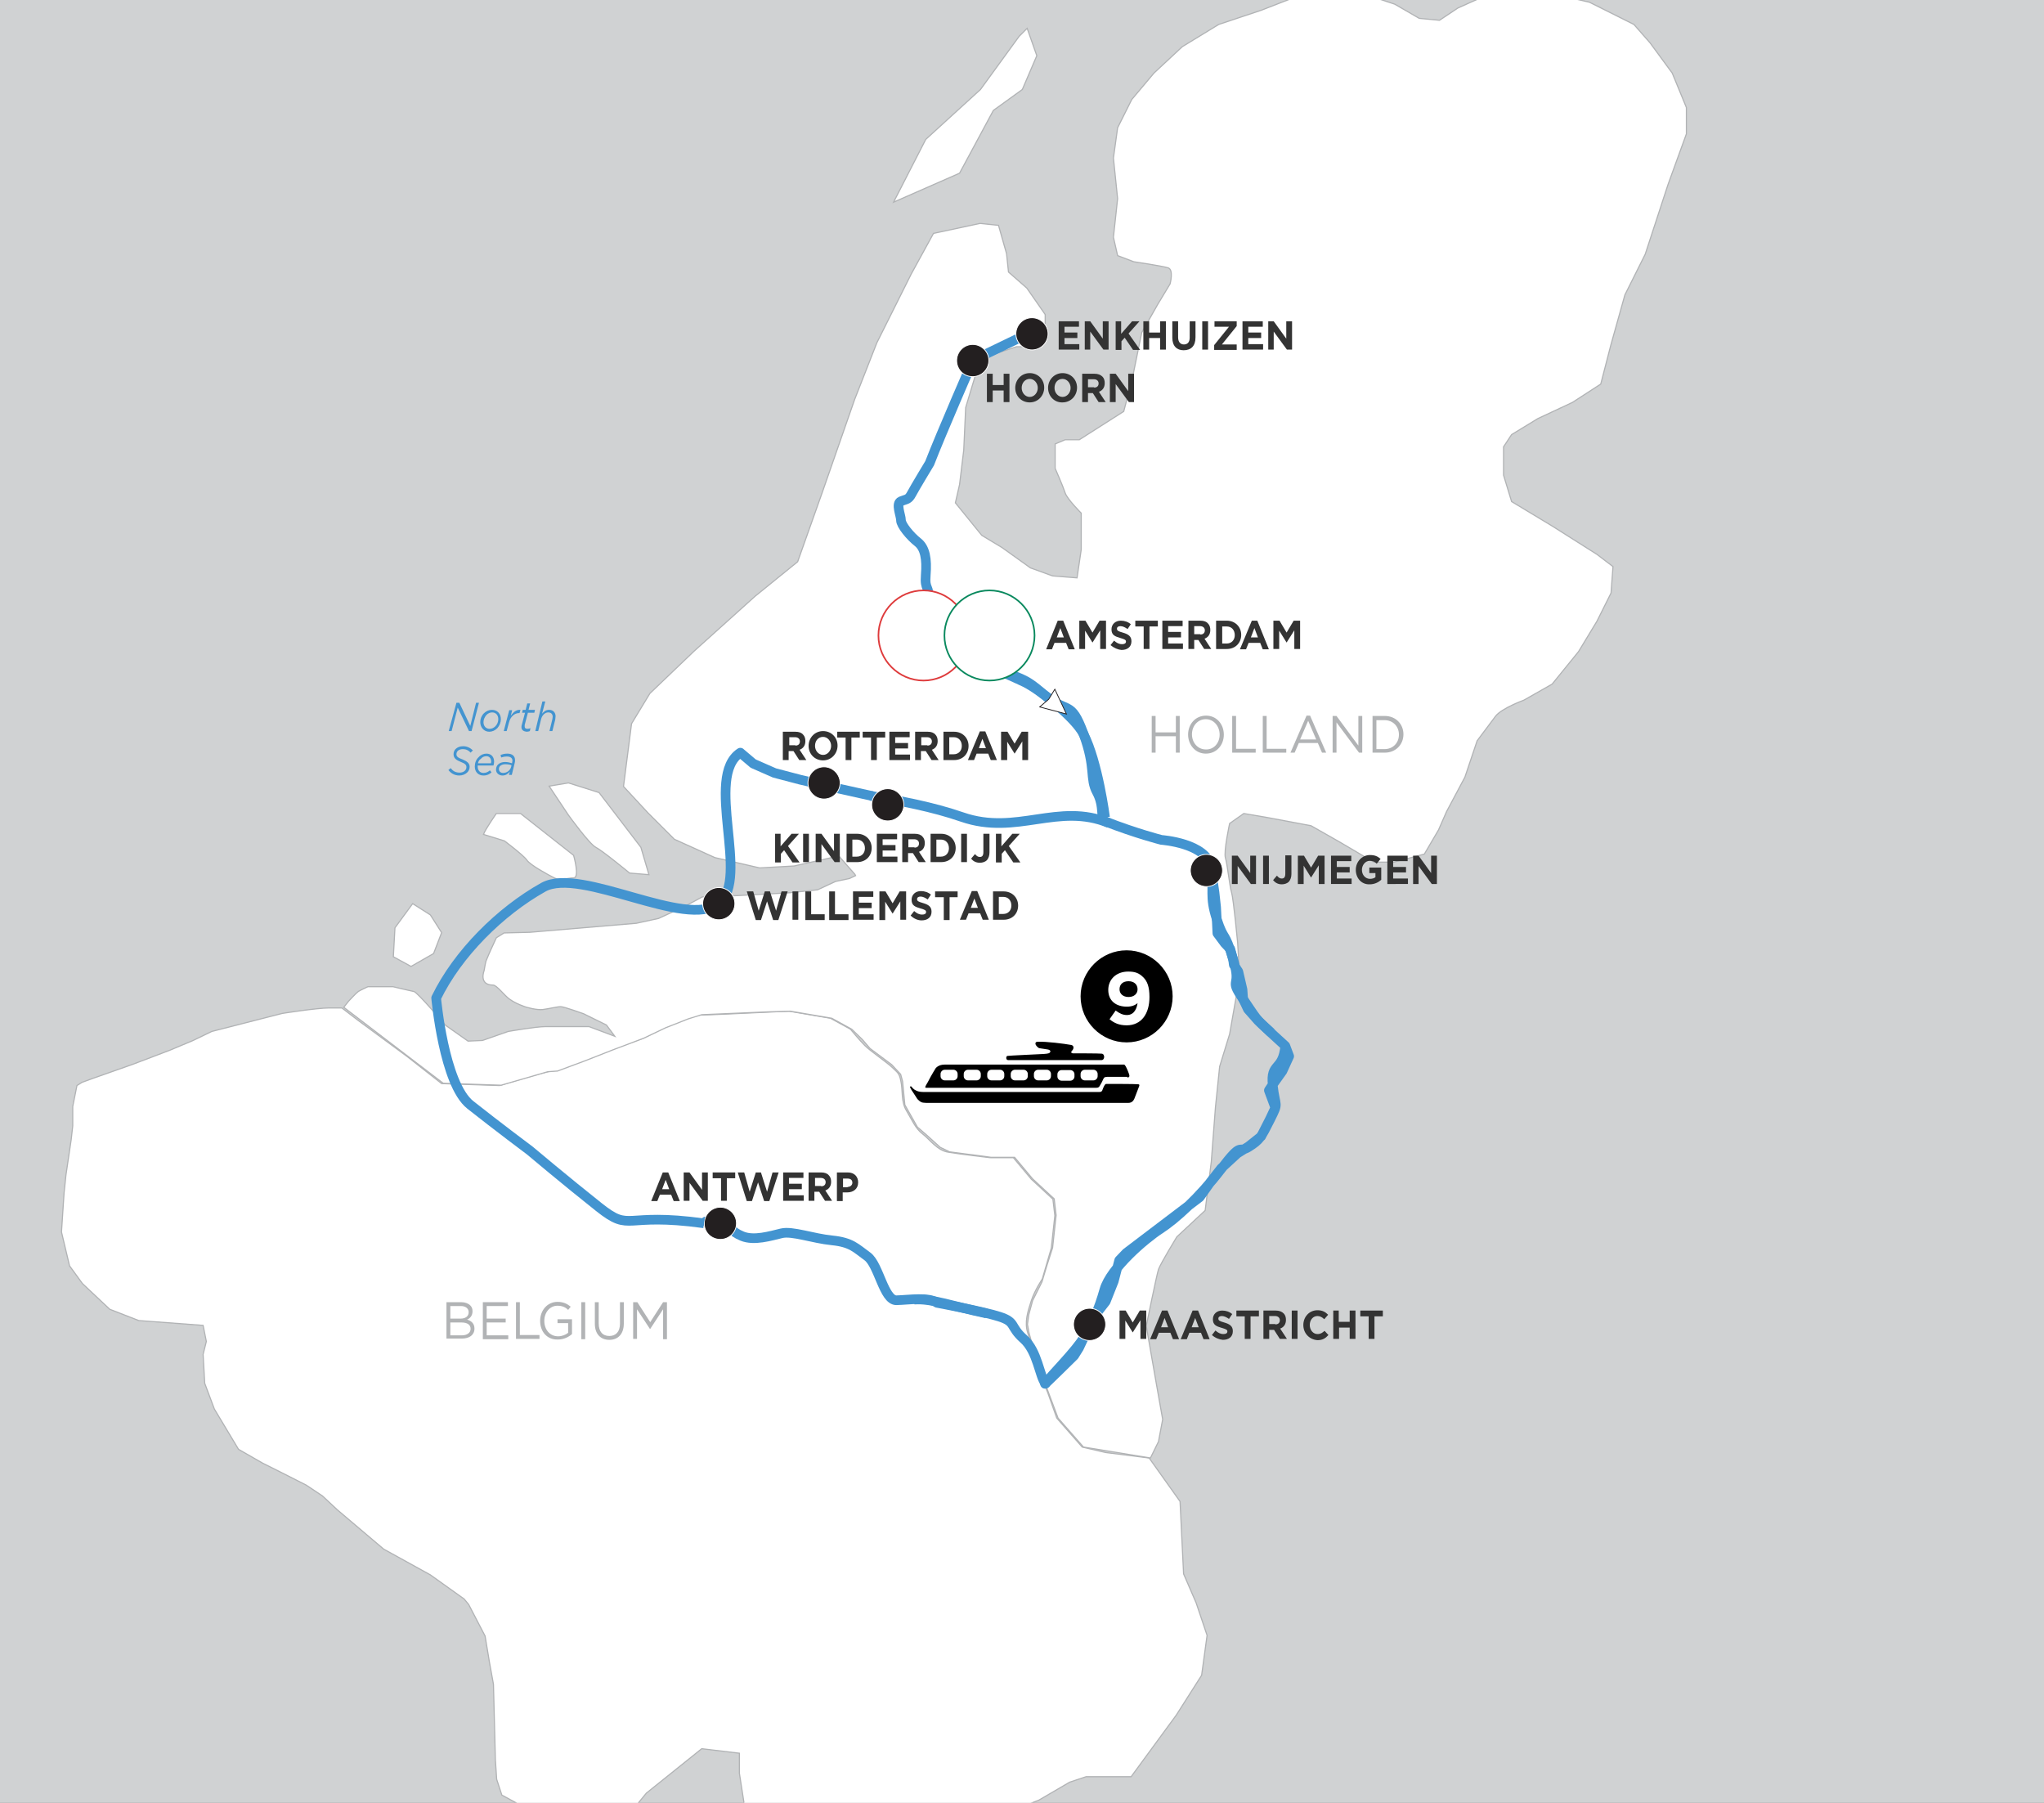 <?xml version="1.0" encoding="utf-8"?>
<!-- Generator: Adobe Illustrator 27.7.0, SVG Export Plug-In . SVG Version: 6.00 Build 0)  -->
<svg version="1.1" id="Layer_1" xmlns="http://www.w3.org/2000/svg" xmlns:xlink="http://www.w3.org/1999/xlink" x="0px" y="0px"
	 viewBox="0 0 635 560" style="enable-background:new 0 0 635 560;" xml:space="preserve">
<rect x="0" y="0" width="635" height="560" fill="#808080" stroke="none"/>
<style type="text/css">
	.st0{clip-path:url(#SVGID_00000181786907235565676560000002163941568415081385_);}
	.st1{clip-path:url(#SVGID_00000026874617878516194040000016908910026977966983_);}
	.st2{fill:#D0D2D3;}
	.st3{clip-path:url(#SVGID_00000181786907235565676560000002163941568415081385_);fill:#FFFFFF;stroke:#B1B3B5;stroke-width:0.35;}
	
		.st4{clip-path:url(#SVGID_00000181786907235565676560000002163941568415081385_);fill:none;stroke:#4394D0;stroke-width:3;stroke-miterlimit:10;}
	.st5{fill:#333333;}
	.st6{fill:#4394D0;}
	.st7{fill:#B1B3B5;}
	.st8{fill:none;stroke:#4394D0;stroke-width:3;stroke-linecap:round;stroke-linejoin:round;stroke-miterlimit:10;}
	.st9{fill:#FFFFFF;}
	.st10{stroke:#000000;stroke-width:0.6;}
	.st11{clip-path:url(#SVGID_00000181786907235565676560000002163941568415081385_);fill:#231F20;stroke:#FFFFFF;stroke-width:0.25;}
	
		.st12{clip-path:url(#SVGID_00000181786907235565676560000002163941568415081385_);fill:none;stroke:#4394D0;stroke-width:3;stroke-linejoin:round;stroke-miterlimit:10;}
	.st13{fill:#FFFFFF;stroke:#DE3B3C;stroke-width:0.5;stroke-miterlimit:10;}
	.st14{clip-path:url(#SVGID_00000181786907235565676560000002163941568415081385_);fill:#FFFFFF;stroke:#231F20;stroke-width:0.25;}
	.st15{fill:#FFFFFF;stroke:#0A895E;stroke-width:0.5;stroke-miterlimit:10;}
</style>
<g>
	<defs>
		<rect id="SVGID_1_" x="-2.1" y="-2" width="637.1" height="562"/>
	</defs>
	<clipPath id="SVGID_00000038388035958137065620000013787078830807603085_">
		<use xlink:href="#SVGID_1_"  style="overflow:visible;"/>
	</clipPath>
	<g style="clip-path:url(#SVGID_00000038388035958137065620000013787078830807603085_);">
		<g>
			<g>
				<defs>
					<rect id="SVGID_00000147933805022494017800000006592226297713613726_" x="-2.1" y="-3.7" width="639.2" height="565.2"/>
				</defs>
				<clipPath id="SVGID_00000008827491599463452640000013590042725537334413_">
					<use xlink:href="#SVGID_00000147933805022494017800000006592226297713613726_"  style="overflow:visible;"/>
				</clipPath>
				<g style="clip-path:url(#SVGID_00000008827491599463452640000013590042725537334413_);">
					<g>
						<g>
							<rect x="-2.1" y="-2" class="st2" width="641.3" height="564.6"/>
						</g>
					</g>
				</g>
			</g>
		</g>
	</g>
	
		<path id="Belgium_1_" style="clip-path:url(#SVGID_00000038388035958137065620000013787078830807603085_);fill:#FFFFFF;stroke:#B1B3B5;stroke-width:0.35;" d="
		M65.8,320.4l21.9-5.6c0,0,10.7-1.7,14.6-1.7c3.9,0,3.9,0,3.9,0l5.1,3.9l15.2,11.2l10.7,8.4l18,0.6c0,0,14.6-4.5,16.3-4.5
		c1.7,0,15.2-5.6,15.2-5.6l12.9-4.5l9-4.5c0,0,6.7-2.8,9-2.8c2.2,0,14.6-0.6,14.6-0.6l12.9-0.6l12.9,2.2l6.2,3.4
		c0,0,2.8,3.4,4.5,5.1c1.7,1.7,6.7,5.1,8.4,6.7c1.7,1.7,2.3,1.7,2.8,4.5c0.6,2.8,0,6.2,1.7,9c1.7,2.8,2.8,5.6,5.1,7.3
		c2.2,1.7,4.5,5.1,7.9,5.6c3.4,0.6,12.9,1.7,12.9,1.7h7.3l5.6,6.7l6.7,6.2l0.6,5.1l-1.1,10.1l-2.8,9.6c0,0-2.3,3.4-3.4,6.7
		c-1.1,3.4-2.2,6.7-1.1,10.1c1.1,3.4,2.2,8.4,2.8,10.1c0.6,1.7,3.4,8.4,3.4,8.4l2.8,7.9l7.9,9l7.3,1.7l13.5,1.7l9.6,13.5l1.1,22.5
		l3.9,9l3.4,10.1l-1.7,12.4l-7.9,12.4l-14,19.1h-14l-5.1,1.7l-9.6,5.6l-10.1,3.9l-4.5,9l-10.1,16.9l1.1,8.4l2.3,13.5l1.1,5.6
		l-2.5,30.8l-17.9,1.4l-19.3-6.2l-6.2-8.3l-11.7-12.4l-17.9-13.1l4.1-10.3l-6.2-6.9l1.4-17.2l4.8-14.5l-1.4-9v-6.2l-11.7-1.4
		l-17.2,13.8l-9,11l-19.3-1.4l-16.6-9l-1.6-4.9l-0.4-6l-0.6-23.5l-1.2-6.6l-1.4-8.4l-5.1-9.8l-1.4-1.7l-10.5-7.5l-14.5-8l-14.4-12.2
		l-4.6-4.3l-5.1-3.4l-7.9-4l-5.6-2.8l-7.5-4.3l-7.5-12.5l-3-8l-0.5-9l1-4l-1-5l-20-1.5l-9-3.5l-8.5-8l-4-5.5l-2.5-10.5l0.8-12.1
		l0.6-5.7l1.6-10.8l0.5-4.4v-6l0.7-3.5l0.6-3l1.6-1l3-1.1l12.5-4.4l11.6-4.4l7.4-3.1L65.8,320.4z"/>
	
		<path id="Netherlands_1_" style="clip-path:url(#SVGID_00000038388035958137065620000013787078830807603085_);fill:#FFFFFF;stroke:#B1B3B5;stroke-width:0.35;" d="
		M265.6,271.6l-5-5.7l-13.9,3.1l-10.7,0.6l-13.9-3.2l-12.6-5.7l-8.2-8.2l-7.6-8.2l2.5-19.5l5.7-9.4l13.8-13.2l18.9-17l13.2-10.7
		l7.6-21.4l10.1-29l6.9-17.6l10.7-21.4l6.9-12.6l14.5-3.1l5.7,0.6l2.5,8.8l0.6,5.7l5.7,5l5.7,8.2v5l-1.3,5h-7.6l-7.6,2.5l-4.4,3.8
		l-3.8,12.6l-0.6,13.2l-1.3,10.7l-1.3,5.7l8.2,10.1l6.3,3.8l8.8,6.3l6.9,2.5l7.6,0.6l1.3-8.8v-11.3c0,0-4.4-4.4-5-6.3
		c-0.6-1.9-3.1-7.6-3.1-7.6v-7.6l3.1-1.3h4.4l13.8-8.8l2.5-9.4l3.1-15.1l5-8.8l3.8-6.3c0,0,1.2-4.4-0.6-5
		c-1.9-0.6-10.7-1.9-10.7-1.9l-5-1.9l-1.3-5.7l1.3-12l-1.3-12.6l1.3-9.4l4.4-8.8l6.9-8.2l8.8-8.2l11.3-6.9l13.2-4.4l11.3-4.4h12
		l8.8-0.6l9.4,3.1l7.6,4.4l6.3,0.6l5.7-3.8l6.9-3.1l9.4-0.6h16.4l8.2,1.9l8.8,4.4l5,2.5l5,5.7l6.9,9.4l4.4,10.7v8.2l-5.7,15.7
		L511.1,79l-6.3,12.6l-4.4,15.7l-3.1,12l-8.8,5.7l-10.7,5l-8.2,5l-2.5,3.8v8.8l2.5,8.2l12.6,7.6l13.9,8.8l5,3.8l-0.6,8.2l-4.4,8.8
		l-5.7,9.4l-8.2,10.1l-8.8,5c0,0-6.9,2.5-8.8,5c-1.9,2.5-5.7,7.6-5.7,7.6l-3.8,11.3l-5.7,10.7l-2.5,5.7l-4.4,7.5l-9.4,2.5h-6.3
		l-10.7-6.3l-8.8-5L394,254l-7.6-1.3l-4.4,3.1c0,0-1.9,8.8-1.3,10.7c0.6,1.9,1.3,8.8,1.9,10.7c0.6,1.9,1.9,15.7,1.9,15.7l0.6,10.7
		l-3.1,17.6l-3.1,10.1l-1.3,12.6l-1.3,17l-1.9,15.1l-8.8,8.2c0,0-5,8.2-5.7,10.1c-0.6,1.9-3.8,17.6-3.8,17.6l3.2,18.3l1.9,10.7
		l-1.3,6.9l-2.5,5.1l-20.8-3.4l-7.9-9l-3.3-8.8l-2.9-7.5l-2.8-10.1l-0.5-2.7l0.4-3l1.2-4.4l2.9-5.8l1.5-5l1.8-5.6l1.1-10.1l-0.6-5.1
		l-6.7-6.2l-5.6-6.7h-7.3l-12.9-1.7l-2.9-1.4l-4.1-3.7l-3-2.6l-3.9-6.9l-0.7-7.3l-0.6-2.2l-2.8-3l-6.7-5l-2.4-2.8l-3.3-3.2l-6.2-3.4
		l-12.9-2.2l-6.6,0.2l-20.9,0.9l-4.2,1.3l-7.1,2.8l-6.7,3.2l-9.8,3.7l-8.4,3.3l-8.6,3.2l-3,0.2l-14.5,4.2l-18-0.6l-30.9-23.6
		l1.5-1.9c0,0,2.4-2.6,3-3c0.6-0.4,3-1.5,3-1.5h7.8c0,0,5.4,1.3,6.5,1.5c1.1,0.2,9.7,10.4,9.7,10.4l7.1,5l4.5-0.2l8-2.8
		c0,0,8.6-1.5,11.5-1.5c2.8,0,13.6,0,13.6,0l8,3l-2.6-3.5l-7.1-3.5c0,0-6.1-2.2-7.1-2.2c-1.1,0-3.9,0.7-5.6,0.9
		c-1.7,0.2-5-0.6-6.1-1.1c-1.1-0.4-2.8-1.1-4.3-2.2c-1.5-1.1-3.9-4.3-5-4.3c-4.6,0-2.8-4.5-2.8-4.5s0.4-2.4,0.6-3
		c0.2-0.6,1.5-3.5,1.5-3.5l1.7-3.7l2.4-1.5l8-0.2l33.1-2.8l6.9-1.5l8.4-3.9l5.2-2.8l11-0.4l16.4-0.9l8.4-0.9l5.6-2.6l4.3-0.9
		l1.9-0.9L265.6,271.6z"/>
	
		<polygon id="Netherlands_Island_1_1_" style="clip-path:url(#SVGID_00000038388035958137065620000013787078830807603085_);fill:#FFFFFF;stroke:#B1B3B5;stroke-width:0.35;" points="
		316.6,11.3 304.6,27.8 287.6,43.3 277.6,62.8 298.1,53.8 308.6,34.3 317.6,27.8 322.1,17.3 319.1,8.8 	"/>
	
		<polygon id="Netherlands_Island_2_1_" style="clip-path:url(#SVGID_00000038388035958137065620000013787078830807603085_);fill:#FFFFFF;stroke:#B1B3B5;stroke-width:0.35;" points="
		128.2,280.7 122.7,288.2 122.2,297.2 127.7,300.2 134.7,296.2 137.2,289.7 133.7,284.2 	"/>
	
		<path id="Netherlands_Island_3_1_" style="clip-path:url(#SVGID_00000038388035958137065620000013787078830807603085_);fill:#FFFFFF;stroke:#B1B3B5;stroke-width:0.35;" d="
		M150.2,259.2c0.5-1.5,4-6.5,4-6.5h7.5l16.5,13c0,0,2,7,0,7c-2,0-4,1-6,0c-2-1-7.5-4-8.5-5.5c-1-1.5-7-6-7-6L150.2,259.2z"/>
	
		<path id="Netherlands_Island_4_1_" style="clip-path:url(#SVGID_00000038388035958137065620000013787078830807603085_);fill:#FFFFFF;stroke:#B1B3B5;stroke-width:0.35;" d="
		M170.6,244.2l6,9c0,0,6.5,9,8.5,10c2,1,10.5,8,10.5,8l6,0.5l-2.5-8.5l-6.5-8.5l-6.5-8.5l-9.5-3L170.6,244.2z"/>
	
		<path style="clip-path:url(#SVGID_00000038388035958137065620000013787078830807603085_);fill:none;stroke:#4394D0;stroke-width:3;stroke-miterlimit:10;" d="
		M270.4,247.2c9.5,1.6,19.2,3.4,28.5,6.6c17,5.9,29.8-4.7,45.7,1.9"/>
	
		<path style="clip-path:url(#SVGID_00000038388035958137065620000013787078830807603085_);fill:none;stroke:#4394D0;stroke-width:3;stroke-miterlimit:10;" d="
		M343.3,253.9c0,0-2.2-17.1-6.7-25.9c-2.6-5.1-13.5-13.7-18.1-16c-2.2-1.1-9.3-4.1-16.3-7.6"/>
	
		<path style="clip-path:url(#SVGID_00000038388035958137065620000013787078830807603085_);fill:none;stroke:#4394D0;stroke-width:3;stroke-miterlimit:10;" d="
		M292.6,192.4c-3.2-3-4.5-0.1-4.1-5.5c0.3-5.4-1.3-3.3-0.9-8.3s-0.2-8.4-2.5-10.2s-5.2-5.3-5.2-6.8s-1.7-5.2,0-5.9
		c1.7-0.7,2.3-0.4,3.3-2.3s5.6-9.5,5.6-9.5c3.4-8.8,13.5-32,13.5-32l17.2-8.3"/>
	<g style="clip-path:url(#SVGID_00000038388035958137065620000013787078830807603085_);">
		<g>
			<path class="st5" d="M328.6,192.8h1.7l3.6,8.9H332l-0.8-2h-3.6l-0.8,2H325L328.6,192.8z M330.5,198l-1.1-2.9l-1.1,2.9H330.5z"/>
			<path class="st5" d="M335.2,192.8h2l2.2,3.7l2.2-3.7h2v8.8h-1.8v-5.8l-2.4,3.8h0l-2.3-3.7v5.7h-1.8V192.8z"/>
			<path class="st5" d="M345,200.4l1.1-1.4c0.8,0.7,1.5,1.1,2.5,1.1c0.8,0,1.2-0.3,1.2-0.8v0c0-0.5-0.3-0.7-1.7-1.1
				c-1.7-0.5-2.8-0.9-2.8-2.7v0c0-1.6,1.2-2.7,2.9-2.7c1.2,0,2.3,0.4,3.1,1.1l-1,1.5c-0.7-0.5-1.5-0.9-2.2-0.9
				c-0.7,0-1.1,0.3-1.1,0.8v0c0,0.6,0.4,0.8,1.8,1.2c1.7,0.5,2.7,1.1,2.7,2.7v0c0,1.8-1.3,2.7-3.1,2.7
				C347.3,201.8,346.1,201.3,345,200.4z"/>
			<path class="st5" d="M355.3,194.6h-2.6v-1.8h7v1.8h-2.6v7h-1.8V194.6z"/>
			<path class="st5" d="M361.1,192.8h6.3v1.7h-4.5v1.8h4v1.7h-4v1.9h4.6v1.7h-6.4V192.8z"/>
			<path class="st5" d="M369.1,192.8h3.8c1.1,0,1.9,0.3,2.4,0.9c0.5,0.5,0.7,1.2,0.7,2v0c0,1.4-0.7,2.3-1.8,2.7l2.1,3.2h-2.2
				l-1.8-2.8H371v2.8h-1.8V192.8z M372.9,197.1c0.9,0,1.4-0.5,1.4-1.3v0c0-0.8-0.6-1.3-1.5-1.3H371v2.5H372.9z"/>
			<path class="st5" d="M377.8,192.8h3.3c2.6,0,4.5,1.9,4.5,4.4v0c0,2.5-1.8,4.4-4.5,4.4h-3.3V192.8z M379.7,194.6v5.3h1.4
				c1.5,0,2.5-1.1,2.5-2.6v0c0-1.6-1-2.7-2.5-2.7H379.7z"/>
			<path class="st5" d="M388.9,192.8h1.7l3.6,8.9h-1.9l-0.8-2h-3.6l-0.8,2h-1.9L388.9,192.8z M390.8,198l-1.1-2.9l-1.1,2.9H390.8z"
				/>
			<path class="st5" d="M395.5,192.8h2l2.2,3.7l2.2-3.7h2v8.8h-1.8v-5.8l-2.4,3.8h0l-2.3-3.7v5.7h-1.8V192.8z"/>
		</g>
	</g>
	<g style="clip-path:url(#SVGID_00000038388035958137065620000013787078830807603085_);">
		<g>
			<path class="st6" d="M141.8,218.3h0.9l3.4,7.2l1.8-7.2h0.9l-2.3,8.8h-0.8l-3.5-7.3l-1.9,7.3h-0.9L141.8,218.3z"/>
			<path class="st6" d="M149.2,224.3c0-1,0.4-2,1.1-2.7c0.7-0.7,1.6-1.1,2.5-1.1c1.7,0,2.8,1.2,2.8,2.9c0,1-0.4,2-1.1,2.8
				c-0.7,0.7-1.6,1.1-2.5,1.1C150.4,227.3,149.2,226,149.2,224.3z M153.9,225.6c0.6-0.6,0.9-1.4,0.9-2.2c0-1.3-0.8-2.1-1.9-2.1
				c-0.7,0-1.3,0.3-1.8,0.8c-0.5,0.6-0.9,1.4-0.9,2.2c0,1.3,0.8,2.1,1.9,2.1C152.8,226.4,153.4,226.1,153.9,225.6z"/>
			<path class="st6" d="M158.2,220.6h0.9l-0.4,1.7c0.8-1.1,1.7-1.9,3-1.8l-0.3,1h-0.1c-1.4,0-2.7,1-3.2,3l-0.7,2.6h-0.9L158.2,220.6
				z"/>
			<path class="st6" d="M162,225.9c0-0.2,0-0.5,0.1-0.7l1-3.8h-0.9l0.2-0.9h0.9l0.5-2h0.9l-0.5,2h2l-0.2,0.9h-2l-1,3.8
				c0,0.2,0,0.3,0,0.5c0,0.5,0.3,0.7,0.9,0.7c0.3,0,0.6-0.1,0.9-0.2l-0.2,0.9c-0.3,0.1-0.6,0.2-1,0.2
				C162.7,227.2,162,226.8,162,225.9z"/>
			<path class="st6" d="M168.5,217.9h0.9l-1,3.8c0.6-0.7,1.2-1.2,2.2-1.2c1.2,0,2,0.8,2,2c0,0.3-0.1,0.7-0.1,1l-0.9,3.6h-0.9
				l0.9-3.7c0-0.2,0.1-0.5,0.1-0.7c0-0.9-0.5-1.4-1.4-1.4c-1,0-1.9,0.9-2.2,2.1l-0.9,3.7h-0.9L168.5,217.9z"/>
			<path class="st6" d="M139.3,239.2l0.7-0.6c0.7,0.9,1.5,1.4,2.8,1.4c1.2,0,2.1-0.7,2.1-1.7c0-0.7-0.4-1.1-1.7-1.6
				c-1.5-0.6-2.3-1.2-2.3-2.4c0-0.6,0.2-1.2,0.6-1.6c0.6-0.6,1.4-0.9,2.4-0.9c1.3,0,2.3,0.6,3,1.3l-0.7,0.7
				c-0.6-0.7-1.4-1.1-2.4-1.1c-1.3,0-2,0.7-2,1.6c0,0.7,0.5,1.1,1.9,1.6c1.4,0.6,2.2,1.2,2.2,2.3c0,0.7-0.3,1.3-0.7,1.7
				c-0.6,0.6-1.5,1-2.5,1C141.2,240.9,140.1,240.2,139.3,239.2z"/>
			<path class="st6" d="M148.4,237.8c0,0.1,0,0.2,0,0.3c0,1.2,0.7,2,1.8,2c0.8,0,1.4-0.3,2-0.8l0.5,0.6c-0.6,0.6-1.4,1-2.5,1
				c-1.6,0-2.7-1.1-2.7-2.8c0-1.1,0.4-2.2,1.2-2.9c0.6-0.7,1.5-1.1,2.4-1.1c1.6,0,2.4,1.1,2.4,2.5c0,0.4-0.1,0.9-0.2,1.2H148.4z
				 M148.5,237.1h4c0-0.1,0.1-0.3,0.1-0.5c0-0.9-0.5-1.7-1.5-1.7c-0.7,0-1.3,0.3-1.7,0.8C148.9,236,148.6,236.5,148.5,237.1z"/>
			<path class="st6" d="M154.1,239.1c0-0.6,0.2-1.2,0.6-1.6c0.5-0.5,1.3-0.8,2.2-0.8c0.8,0,1.6,0.2,2.2,0.4l0-0.2
				c0-0.2,0.1-0.4,0.1-0.6c0-0.8-0.6-1.3-1.7-1.3c-0.7,0-1.2,0.1-1.8,0.3l-0.2-0.8c0.6-0.2,1.2-0.4,2.1-0.4c1.6,0,2.4,0.8,2.4,2
				c0,0.3,0,0.6-0.1,0.9l-0.9,3.7h-0.9l0.3-1c-0.6,0.7-1.3,1.2-2.3,1.2C155.1,240.9,154.1,240.2,154.1,239.1z M158.8,238.2l0.1-0.5
				c-0.5-0.2-1.2-0.3-2-0.3c-0.6,0-1.1,0.2-1.5,0.5c-0.3,0.3-0.4,0.6-0.4,1c0,0.7,0.5,1.2,1.3,1.2
				C157.5,240.1,158.5,239.3,158.8,238.2z"/>
		</g>
	</g>
	<g style="clip-path:url(#SVGID_00000038388035958137065620000013787078830807603085_);">
		<g>
			<path class="st7" d="M357.8,222.4h1.2v5.1h6.3v-5.1h1.2v11.4h-1.2v-5.1H359v5.1h-1.2V222.4z"/>
			<path class="st7" d="M369.1,228.2L369.1,228.2c0-3.2,2.2-5.9,5.6-5.9c3.3,0,5.5,2.7,5.5,5.9v0c0,3.2-2.2,5.9-5.6,5.9
				C371.3,234.1,369.1,231.3,369.1,228.2z M378.9,228.2L378.9,228.2c0-2.6-1.8-4.8-4.3-4.8c-2.5,0-4.3,2.1-4.3,4.7v0
				c0,2.6,1.8,4.7,4.3,4.7C377.1,232.9,378.9,230.8,378.9,228.2z"/>
			<path class="st7" d="M382.8,222.4h1.2v10.2h6.1v1.2h-7.3V222.4z"/>
			<path class="st7" d="M392.3,222.4h1.2v10.2h6.1v1.2h-7.3V222.4z"/>
			<path class="st7" d="M405.9,222.3h1.1l5,11.5h-1.3l-1.3-3h-5.9l-1.3,3h-1.3L405.9,222.3z M408.9,229.7l-2.5-5.8l-2.5,5.8H408.9z"
				/>
			<path class="st7" d="M414.1,222.4h1.1l6.8,9.2v-9.2h1.2v11.4h-1l-7-9.4v9.4h-1.2V222.4z"/>
			<path class="st7" d="M426.4,222.4h3.8c3.4,0,5.8,2.5,5.8,5.7v0c0,3.2-2.4,5.7-5.8,5.7h-3.8V222.4z M427.6,223.6v9.1h2.5
				c2.7,0,4.5-2,4.5-4.5v0c0-2.5-1.8-4.5-4.5-4.5H427.6z"/>
		</g>
	</g>
	<g style="clip-path:url(#SVGID_00000038388035958137065620000013787078830807603085_);">
		<path class="st8" d="M180.7,472.4"/>
		<path class="st8" d="M399.3,324.9c-0.8,8-4.7,5-3.9,12.2s2,5-0.8,10.6s-3.2,6.4-6.7,8.6c-3.5,2.2-1.7-2.1-8.5,6.8
			s-14.2,15.6-19,18.7c-4.8,3.1-15.4,12.2-17.3,18.8c-1.9,6.6-3.1,8.9-6.3,14.7c-2.3,4.1-10.3,12-12.1,14.5c-0.8,1,9-8.7,9-8.7
			l1.5-2.4l1.6-3.4l1.8-4.7l4.9-6.3l2.5-6.3l1.7-6.5l2.2-2.3l22.8-17.3l3.4-4.8l3.3-4.2l5-4.6l3.5-2.2l3.9-3.1l2.8-5.5l1.6-3.4
			l-2-5.4l1.2-1.8l3-4.2l2.1-4.6L399.3,324.9l-4.7-4.3l-3.8-3.6l-3.1-3.5l-1.5-3.2l-0.2-2.9l-1.3-5.6l-1.4-2.1l-0.2-1.6l-0.9-3.3
			l-1.7-1.8l-2.3-3.1l-0.2-4.2l-0.2-3.9l-0.5-4.6l-1.1-7.5l-1.4-3.1"/>
		<path class="st8" d="M306.5,206c12,6,10.6,3.6,17.9,9.8c7.4,6.2,8.2,1.3,12.2,12.1c4,10.9,1.8,13.8,4.2,18.2c2.4,4.4,1,8.5,2.4,9
			c9.7,3.8,17.6,5.8,17.6,5.8s14.3,1,15.4,8.6c1.1,7.5-0.6,8.6,1.8,16c2.4,7.3,2.3,3.2,5.1,12.5s-1.6,5.5,3,12.2s3.7,6,8.5,10.3"/>
		<path class="st8" d="M182.3,334.3"/>
		<path class="st8" d="M324.8,429.8c-1.9-2.3-2.4-10-6.8-13.9c-4.4-3.9-2.2-5.2-7.5-6.9c-5.3-1.7-19.4-4.3-19.4-4.3
			c-2.5-1.9-8.7-0.9-12.6-0.8c-3.9,0.1-5.5-11-9-13.6c-3.6-2.6-5-4.4-11-5c-6-0.6-12.4-3-15.7-2.2c-3.4,0.8-8.5,2.4-12.2,0.9
			c-3.7-1.5-3.5-3.1-6.2-4c-2.7-0.8-1.3,1.4-5.1-0.6"/>
	</g>
	
		<path style="clip-path:url(#SVGID_00000038388035958137065620000013787078830807603085_);fill:none;stroke:#4394D0;stroke-width:3;stroke-miterlimit:10;" d="
		M306.5,408c-11.2-2.4-17.1-4.7-22.5-4.3"/>
	<g style="clip-path:url(#SVGID_00000038388035958137065620000013787078830807603085_);">
		<g>
			<path class="st5" d="M205.9,364.2h1.7l3.6,8.9h-1.9l-0.8-2H205l-0.8,2h-1.9L205.9,364.2z M207.9,369.4l-1.1-2.9l-1.1,2.9H207.9z"
				/>
			<path class="st5" d="M212.5,364.2h1.7l3.9,5.4v-5.4h1.8v8.8h-1.6l-4.1-5.6v5.6h-1.8V364.2z"/>
			<path class="st5" d="M224,366h-2.6v-1.8h7v1.8h-2.6v7H224V366z"/>
			<path class="st5" d="M229.2,364.2h2l1.7,6l1.9-6h1.6l1.9,6l1.7-6h1.9l-2.9,8.9h-1.6l-1.9-5.8l-1.9,5.8H232L229.2,364.2z"/>
			<path class="st5" d="M243.3,364.2h6.3v1.7h-4.5v1.8h4v1.7h-4v1.9h4.6v1.7h-6.4V364.2z"/>
			<path class="st5" d="M251.3,364.2h3.8c1.1,0,1.9,0.3,2.4,0.9c0.5,0.5,0.7,1.2,0.7,2v0c0,1.4-0.7,2.3-1.8,2.7l2.1,3.2h-2.2
				l-1.8-2.8h-1.5v2.8h-1.8V364.2z M255.1,368.5c0.9,0,1.4-0.5,1.4-1.3v0c0-0.8-0.6-1.3-1.5-1.3h-1.8v2.5H255.1z"/>
			<path class="st5" d="M260,364.2h3.4c2,0,3.2,1.3,3.2,3.1v0c0,2-1.5,3.1-3.4,3.1h-1.4v2.7H260V364.2z M263.3,368.7
				c0.9,0,1.5-0.6,1.5-1.3v0c0-0.9-0.6-1.3-1.5-1.3h-1.4v2.7H263.3z"/>
		</g>
	</g>
	<g style="clip-path:url(#SVGID_00000038388035958137065620000013787078830807603085_);">
		<g>
			<path d="M343.7,336.7c-0.3,0-0.4,0.2-0.6,0.5c-0.3,0.5-0.5,1.1-0.7,1.6c-0.2,0.3-0.4,0.4-0.8,0.4c0,0-54.9,0-54.9,0
				c-0.9,0-1.7-0.2-2.2-0.5c-0.7-0.3-1.1-0.9-1.4-1.2c-0.1-0.1-0.2-0.1-0.3,0c-0.1,0.1-0.1,0.3,0,0.4c0,0.1,0.6,1.1,1.1,1.8
				c0.4,0.6,1,1.5,1.1,1.7c0.3,0.3,0.7,0.7,1.1,0.9c0.5,0.3,0.9,0.2,1.7,0.3c0.4,0,61.4,0,62.7,0c1.3,0,1.7-0.9,1.9-1.3
				c0.2-0.5,1.3-3.4,1.5-3.9c0.2-0.5-0.1-0.6-0.4-0.6C352.2,336.7,346.7,336.7,343.7,336.7z"/>
			<path d="M350.2,334.7c1.1,0,0.6-0.9,0.2-2c-0.5-1.2-0.9-2-1.2-2l-55.8,0c-1.8,0-2.6,1-2.7,1.1c-0.9,1.4-2.5,4.3-2.5,4.4
				c-0.5,0.9-1.1,1.7-0.5,1.7l52.7,0c0.5,0,0.9,0,1.2-0.5c0.4-0.6,1-1.8,1.2-2.3c0.3-0.6,0.5-0.5,1.2-0.6H350.2z"/>
			<path d="M333.3,327.2c-0.7-0.1-0.6-0.5-0.1-1c0.4-0.5,0.5-1.4-0.4-1.6c-2.2-0.4-7.7-1.1-10.4-1c-1.1,0-0.7,1-0.4,1.3
				c0.3,0.3,0.5,0.6,0.9,0.7c0.4,0.1,2.2,0.3,2.6,0.4c0.5,0.1,0.9,0.3,0.8,0.7c-0.2,0.5-0.6,0.6-2.1,0.7c-1.8,0.1-10.8,0.5-11.2,0.6
				c-0.5,0-0.6,1.3,0.2,1.3l29,0c1.1,0,1.1-2,0-2C341.5,327.2,334,327.2,333.3,327.2z"/>
			<g>
				<path class="st9" d="M337,335.6c-0.7,0-1.3-0.6-1.3-1.3v-0.7c0-0.7,0.6-1.3,1.3-1.3h2.7c0.7,0,1.3,0.6,1.3,1.3v0.7
					c0,0.7-0.6,1.3-1.3,1.3H337z"/>
				<path class="st9" d="M338.4,334"/>
			</g>
			<g>
				<path class="st9" d="M329.8,335.7c-0.7,0-1.3-0.6-1.3-1.3v-0.7c0-0.7,0.6-1.3,1.3-1.3h2.7c0.7,0,1.3,0.6,1.3,1.3v0.7
					c0,0.7-0.6,1.3-1.3,1.3H329.8z"/>
				<path class="st9" d="M331.1,334"/>
			</g>
			<g>
				<path class="st9" d="M322.5,335.6c-0.7,0-1.3-0.6-1.3-1.3v-0.7c0-0.7,0.6-1.3,1.3-1.3h2.7c0.7,0,1.3,0.6,1.3,1.3v0.7
					c0,0.7-0.6,1.3-1.3,1.3H322.5z"/>
				<path class="st9" d="M323.9,334"/>
			</g>
			<g>
				<path class="st9" d="M315.3,335.6c-0.7,0-1.3-0.6-1.3-1.3v-0.7c0-0.7,0.6-1.3,1.3-1.3h2.7c0.7,0,1.3,0.6,1.3,1.3v0.7
					c0,0.7-0.6,1.3-1.3,1.3H315.3z"/>
				<path class="st9" d="M316.6,334"/>
			</g>
			<g>
				<path class="st9" d="M308,335.6c-0.7,0-1.3-0.6-1.3-1.3v-0.7c0-0.7,0.6-1.3,1.3-1.3h2.7c0.7,0,1.3,0.6,1.3,1.3v0.7
					c0,0.7-0.6,1.3-1.3,1.3H308z"/>
				<path class="st9" d="M309.3,334"/>
			</g>
			<g>
				<path class="st9" d="M300.7,335.6c-0.7,0-1.3-0.6-1.3-1.3v-0.7c0-0.7,0.6-1.3,1.3-1.3h2.7c0.7,0,1.3,0.6,1.3,1.3v0.7
					c0,0.7-0.6,1.3-1.3,1.3H300.7z"/>
				<path class="st9" d="M302.1,334"/>
			</g>
			<g>
				<path class="st9" d="M293.5,335.6c-0.7,0-1.3-0.6-1.3-1.3v-0.7c0-0.7,0.6-1.3,1.3-1.3h2.7c0.7,0,1.3,0.6,1.3,1.3v0.7
					c0,0.7-0.6,1.3-1.3,1.3H293.5z"/>
				<path class="st9" d="M294.8,334"/>
			</g>
		</g>
		<g>
			<g>
				<path class="st10" d="M350,323.5c7.7,0,14-6.3,14-14c0-7.7-6.3-14-14-14c-7.7,0-14,6.3-14,14C336,317.2,342.3,323.5,350,323.5z"
					/>
				<path class="st10" d="M392.9,311.1"/>
			</g>
			<g>
				<path class="st9" d="M353.4,311.6c-0.8,0.7-1.9,1.1-3.3,1.1c-3.5,0-5.8-1.9-5.8-5.2v0c0-3.3,2.5-5.7,6.2-5.7
					c2.2,0,3.4,0.5,4.7,1.8c1.2,1.2,1.9,2.9,1.9,6.1v0c0,5.2-2.5,8.8-7.1,8.8c-2.4,0-4-0.8-5.3-1.9l1.9-2.7c1.2,0.9,2.2,1.4,3.5,1.4
					C352.5,315.3,353.2,313,353.4,311.6z M353.4,307.3L353.4,307.3c0-1.5-1.1-2.5-2.8-2.5c-1.8,0-2.8,1-2.8,2.5v0
					c0,1.4,1.1,2.4,2.8,2.4S353.4,308.7,353.4,307.3z"/>
			</g>
		</g>
	</g>
	<g style="clip-path:url(#SVGID_00000038388035958137065620000013787078830807603085_);">
		<g>
			<path class="st7" d="M138.7,404.5h4.6c1.2,0,2.2,0.4,2.8,1c0.5,0.5,0.7,1.1,0.7,1.8v0c0,1.5-0.9,2.3-1.7,2.6
				c1.3,0.4,2.3,1.2,2.3,2.8v0c0,2-1.6,3.1-3.9,3.1h-4.8V404.5z M145.6,407.6c0-1.1-0.9-1.9-2.4-1.9h-3.3v3.9h3.2
				C144.6,409.6,145.6,408.9,145.6,407.6L145.6,407.6z M143.3,410.8h-3.4v4h3.6c1.6,0,2.7-0.8,2.7-2v0
				C146.2,411.5,145.2,410.8,143.3,410.8z"/>
			<path class="st7" d="M149.9,404.5h7.9v1.2h-6.6v3.9h5.9v1.2h-5.9v4h6.7v1.2h-7.9V404.5z"/>
			<path class="st7" d="M160.3,404.5h1.2v10.2h6.1v1.2h-7.3V404.5z"/>
			<path class="st7" d="M167.8,410.3L167.8,410.3c0-3.2,2.2-5.9,5.4-5.9c1.8,0,3,0.6,4.1,1.5l-0.8,1c-0.8-0.8-1.8-1.3-3.3-1.3
				c-2.4,0-4.1,2.1-4.1,4.7v0c0,2.7,1.7,4.8,4.3,4.8c1.2,0,2.4-0.5,3.1-1.1V411h-3.3v-1.2h4.5v4.6c-1,0.9-2.5,1.7-4.4,1.7
				C169.9,416.2,167.8,413.6,167.8,410.3z"/>
			<path class="st7" d="M180.6,404.5h1.2V416h-1.2V404.5z"/>
			<path class="st7" d="M184.8,411.2v-6.7h1.2v6.6c0,2.5,1.2,3.9,3.3,3.9c2,0,3.3-1.3,3.3-3.8v-6.7h1.2v6.6c0,3.3-1.8,5.1-4.5,5.1
				C186.6,416.2,184.8,414.4,184.8,411.2z"/>
			<path class="st7" d="M196.8,404.5h1.2l4,6.2l4-6.2h1.2V416h-1.2v-9.3l-4,6.1h-0.1l-4-6.1v9.2h-1.2V404.5z"/>
		</g>
	</g>
	<g style="clip-path:url(#SVGID_00000038388035958137065620000013787078830807603085_);">
		<g>
			<path class="st5" d="M347.7,407.1h2l2.2,3.7l2.2-3.7h2v8.8h-1.8v-5.8l-2.4,3.8h0l-2.3-3.7v5.7h-1.8V407.1z"/>
			<path class="st5" d="M361,407.1h1.7l3.6,8.9h-1.9l-0.8-2H360l-0.8,2h-1.9L361,407.1z M362.9,412.3l-1.1-2.9l-1.1,2.9H362.9z"/>
			<path class="st5" d="M370.5,407.1h1.7l3.6,8.9h-1.9l-0.8-2h-3.6l-0.8,2h-1.9L370.5,407.1z M372.4,412.3l-1.1-2.9l-1.1,2.9H372.4z
				"/>
			<path class="st5" d="M376.5,414.7l1.1-1.4c0.8,0.7,1.5,1.1,2.5,1.1c0.8,0,1.2-0.3,1.2-0.8v0c0-0.5-0.3-0.7-1.7-1.1
				c-1.7-0.5-2.8-0.9-2.8-2.7v0c0-1.6,1.2-2.7,2.9-2.7c1.2,0,2.3,0.4,3.1,1.1l-1,1.5c-0.7-0.5-1.5-0.9-2.2-0.9
				c-0.7,0-1.1,0.3-1.1,0.8v0c0,0.6,0.4,0.8,1.8,1.2c1.7,0.5,2.7,1.1,2.7,2.7v0c0,1.8-1.3,2.7-3.1,2.7
				C378.8,416.1,377.5,415.6,376.5,414.7z"/>
			<path class="st5" d="M386.7,408.9h-2.6v-1.8h7v1.8h-2.6v7h-1.8V408.9z"/>
			<path class="st5" d="M392.5,407.1h3.8c1.1,0,1.9,0.3,2.5,0.9c0.5,0.5,0.7,1.2,0.7,2v0c0,1.4-0.7,2.3-1.8,2.7l2.1,3.2h-2.2
				l-1.8-2.8h-1.5v2.8h-1.8V407.1z M396.2,411.4c0.9,0,1.4-0.5,1.4-1.3v0c0-0.8-0.6-1.3-1.5-1.3h-1.8v2.5H396.2z"/>
			<path class="st5" d="M401.3,407.1h1.8v8.8h-1.8V407.1z"/>
			<path class="st5" d="M404.9,411.6L404.9,411.6c0-2.5,1.8-4.6,4.4-4.6c1.6,0,2.5,0.6,3.3,1.4l-1.2,1.4c-0.6-0.6-1.3-1-2.1-1
				c-1.4,0-2.4,1.2-2.4,2.8v0c0,1.5,1,2.8,2.4,2.8c1,0,1.5-0.4,2.2-1l1.2,1.3c-0.9,1-1.8,1.6-3.4,1.6
				C406.7,416.1,404.9,414.1,404.9,411.6z"/>
			<path class="st5" d="M414.1,407.1h1.8v3.5h3.4v-3.5h1.8v8.8h-1.8v-3.5H416v3.5h-1.8V407.1z"/>
			<path class="st5" d="M425.2,408.9h-2.6v-1.8h7v1.8H427v7h-1.8V408.9z"/>
		</g>
	</g>
	<g style="clip-path:url(#SVGID_00000038388035958137065620000013787078830807603085_);">
		<g>
			<path class="st5" d="M382.8,265.8h1.7l3.9,5.4v-5.4h1.8v8.8h-1.6l-4.1-5.6v5.6h-1.8V265.8z"/>
			<path class="st5" d="M392.4,265.8h1.8v8.8h-1.8V265.8z"/>
			<path class="st5" d="M395.5,273.4l1.2-1.4c0.5,0.6,0.9,0.9,1.5,0.9c0.7,0,1.1-0.4,1.1-1.5v-5.7h1.9v5.8c0,1-0.3,1.8-0.8,2.4
				c-0.5,0.5-1.3,0.8-2.2,0.8C396.9,274.7,396.1,274.1,395.5,273.4z"/>
			<path class="st5" d="M403.1,265.8h2l2.2,3.7l2.2-3.7h2v8.8h-1.8v-5.8l-2.4,3.8h0l-2.3-3.7v5.7h-1.8V265.8z"/>
			<path class="st5" d="M413.5,265.8h6.3v1.7h-4.5v1.8h4v1.7h-4v1.9h4.6v1.7h-6.4V265.8z"/>
			<path class="st5" d="M421.2,270.2L421.2,270.2c0-2.5,1.9-4.6,4.4-4.6c1.5,0,2.4,0.4,3.3,1.2l-1.2,1.5c-0.6-0.6-1.2-0.9-2.2-0.9
				c-1.3,0-2.4,1.3-2.4,2.8v0c0,1.6,1.1,2.8,2.5,2.8c0.7,0,1.3-0.2,1.7-0.5v-1.3h-1.9v-1.7h3.7v3.8c-0.9,0.8-2.1,1.4-3.6,1.4
				C423,274.8,421.2,272.8,421.2,270.2z"/>
			<path class="st5" d="M431,265.8h6.3v1.7h-4.5v1.8h4v1.7h-4v1.9h4.6v1.7H431V265.8z"/>
			<path class="st5" d="M439,265.8h1.7l3.9,5.4v-5.4h1.8v8.8h-1.6l-4.1-5.6v5.6H439V265.8z"/>
		</g>
	</g>
	
		<path style="clip-path:url(#SVGID_00000038388035958137065620000013787078830807603085_);fill:#231F20;stroke:#FFFFFF;stroke-width:0.25;" d="
		M374.8,275.4c2.8,0,5-2.3,5-5c0-2.8-2.3-5-5-5c-2.8,0-5,2.3-5,5C369.8,273.1,372,275.4,374.8,275.4z"/>
	
		<path style="clip-path:url(#SVGID_00000038388035958137065620000013787078830807603085_);fill:#231F20;stroke:#FFFFFF;stroke-width:0.25;" d="
		M338.5,416.4c2.8,0,5-2.3,5-5c0-2.8-2.3-5-5-5c-2.8,0-5,2.3-5,5C333.5,414.2,335.7,416.4,338.5,416.4z"/>
	
		<path style="clip-path:url(#SVGID_00000038388035958137065620000013787078830807603085_);fill:#231F20;stroke:#FFFFFF;stroke-width:0.25;" d="
		M223.8,385c2.8,0,5-2.3,5-5c0-2.8-2.3-5-5-5c-2.8,0-5,2.3-5,5C218.7,382.8,221,385,223.8,385z"/>
	
		<path style="clip-path:url(#SVGID_00000038388035958137065620000013787078830807603085_);fill:none;stroke:#4394D0;stroke-width:3;stroke-linejoin:round;stroke-miterlimit:10;" d="
		M218.7,380c-25.3-3.5-22.5,3-32.6-5c-10.1-8-21.5-17.6-21.5-17.6s-10.3-7.7-18.5-14.2S135.5,310,135.5,310
		c6.7-13.8,19.9-26.9,33.3-34.4c11.7-6.5,44.4,13.2,54.6,5c9.7-7.7-4.7-39.4,6.6-46.8l0.1,0.1l3.9,3.3l6.6,2.9l8,2.1l9,2.1l13.5,3"
		/>
	<g style="clip-path:url(#SVGID_00000038388035958137065620000013787078830807603085_);">
		<g>
			<path class="st5" d="M243.3,227.3h3.8c1.1,0,1.9,0.3,2.4,0.9c0.5,0.5,0.7,1.2,0.7,2v0c0,1.4-0.7,2.3-1.8,2.7l2.1,3.2h-2.2
				l-1.8-2.8h-1.5v2.8h-1.8V227.3z M247.1,231.6c0.9,0,1.4-0.5,1.4-1.3v0c0-0.8-0.6-1.3-1.5-1.3h-1.8v2.5H247.1z"/>
			<path class="st5" d="M251.2,231.7L251.2,231.7c0-2.5,1.9-4.6,4.5-4.6s4.5,2,4.5,4.5v0c0,2.5-1.9,4.6-4.5,4.6
				S251.2,234.2,251.2,231.7z M258.2,231.7L258.2,231.7c0-1.5-1.1-2.8-2.5-2.8c-1.5,0-2.5,1.2-2.5,2.8v0c0,1.5,1.1,2.8,2.5,2.8
				S258.2,233.2,258.2,231.7z"/>
			<path class="st5" d="M262.7,229.1h-2.6v-1.8h7v1.8h-2.6v7h-1.8V229.1z"/>
			<path class="st5" d="M270.5,229.1H268v-1.8h7v1.8h-2.6v7h-1.8V229.1z"/>
			<path class="st5" d="M276.3,227.3h6.3v1.7h-4.5v1.8h4v1.7h-4v1.9h4.6v1.7h-6.4V227.3z"/>
			<path class="st5" d="M284.4,227.3h3.8c1.1,0,1.9,0.3,2.4,0.9c0.5,0.5,0.7,1.2,0.7,2v0c0,1.4-0.7,2.3-1.8,2.7l2.1,3.2h-2.2
				l-1.8-2.8h-1.5v2.8h-1.8V227.3z M288.1,231.6c0.9,0,1.4-0.5,1.4-1.3v0c0-0.8-0.6-1.3-1.5-1.3h-1.8v2.5H288.1z"/>
			<path class="st5" d="M293.1,227.3h3.3c2.6,0,4.5,1.9,4.5,4.4v0c0,2.5-1.8,4.4-4.5,4.4h-3.3V227.3z M294.9,229v5.3h1.4
				c1.5,0,2.5-1.1,2.5-2.6v0c0-1.6-1-2.7-2.5-2.7H294.9z"/>
			<path class="st5" d="M304.4,227.2h1.7l3.6,8.9h-1.9l-0.8-2h-3.6l-0.8,2h-1.9L304.4,227.2z M306.3,232.4l-1.1-2.9l-1.1,2.9H306.3z
				"/>
			<path class="st5" d="M311,227.3h2l2.2,3.7l2.2-3.7h2v8.8h-1.8v-5.8l-2.4,3.8h0l-2.3-3.7v5.7H311V227.3z"/>
		</g>
	</g>
	<g style="clip-path:url(#SVGID_00000038388035958137065620000013787078830807603085_);">
		<g>
			<path class="st5" d="M240.7,259h1.8v3.9l3.4-3.9h2.3l-3.4,3.8l3.6,5.1h-2.2l-2.6-3.8l-1,1.1v2.7h-1.8V259z"/>
			<path class="st5" d="M249.5,259h1.8v8.8h-1.8V259z"/>
			<path class="st5" d="M253.5,259h1.7l3.9,5.4V259h1.8v8.8h-1.6l-4.1-5.6v5.6h-1.8V259z"/>
			<path class="st5" d="M263,259h3.3c2.6,0,4.5,1.9,4.5,4.4v0c0,2.5-1.8,4.4-4.5,4.4H263V259z M264.8,260.8v5.3h1.4
				c1.5,0,2.5-1.1,2.5-2.6v0c0-1.6-1-2.7-2.5-2.7H264.8z"/>
			<path class="st5" d="M272.4,259h6.3v1.7h-4.5v1.8h4v1.7h-4v1.9h4.6v1.7h-6.4V259z"/>
			<path class="st5" d="M280.4,259h3.8c1.1,0,1.9,0.3,2.4,0.9c0.5,0.5,0.7,1.2,0.7,2v0c0,1.4-0.7,2.3-1.8,2.7l2.1,3.2h-2.2l-1.8-2.8
				h-1.5v2.8h-1.8V259z M284.1,263.3c0.9,0,1.4-0.5,1.4-1.3v0c0-0.8-0.6-1.3-1.5-1.3h-1.8v2.5H284.1z"/>
			<path class="st5" d="M289.1,259h3.3c2.6,0,4.5,1.9,4.5,4.4v0c0,2.5-1.8,4.4-4.5,4.4h-3.3V259z M290.9,260.8v5.3h1.4
				c1.5,0,2.5-1.1,2.5-2.6v0c0-1.6-1-2.7-2.5-2.7H290.9z"/>
			<path class="st5" d="M298.6,259h1.8v8.8h-1.8V259z"/>
			<path class="st5" d="M301.7,266.7l1.2-1.4c0.5,0.6,0.9,0.9,1.5,0.9c0.7,0,1.1-0.4,1.1-1.5V259h1.9v5.8c0,1-0.3,1.8-0.8,2.4
				c-0.5,0.5-1.3,0.8-2.2,0.8C303.1,268,302.2,267.4,301.7,266.7z"/>
			<path class="st5" d="M309.3,259h1.8v3.9l3.4-3.9h2.3l-3.4,3.8l3.6,5.1h-2.2l-2.6-3.8l-1,1.1v2.7h-1.8V259z"/>
		</g>
	</g>
	
		<path style="clip-path:url(#SVGID_00000038388035958137065620000013787078830807603085_);fill:#231F20;stroke:#FFFFFF;stroke-width:0.25;" d="
		M320.6,108.7c2.8,0,5-2.3,5-5c0-2.8-2.3-5-5-5c-2.8,0-5,2.3-5,5C315.6,106.4,317.9,108.7,320.6,108.7z"/>
	
		<path style="clip-path:url(#SVGID_00000038388035958137065620000013787078830807603085_);fill:#231F20;stroke:#FFFFFF;stroke-width:0.25;" d="
		M302.2,117c2.8,0,5-2.3,5-5c0-2.8-2.3-5-5-5c-2.8,0-5,2.3-5,5C297.2,114.8,299.4,117,302.2,117z"/>
	
		<path style="clip-path:url(#SVGID_00000038388035958137065620000013787078830807603085_);fill:#231F20;stroke:#FFFFFF;stroke-width:0.25;" d="
		M256,248.2c2.8,0,5-2.3,5-5s-2.3-5-5-5c-2.8,0-5,2.3-5,5S253.2,248.2,256,248.2z"/>
	
		<path style="clip-path:url(#SVGID_00000038388035958137065620000013787078830807603085_);fill:#231F20;stroke:#FFFFFF;stroke-width:0.25;" d="
		M275.8,255c2.8,0,5-2.3,5-5s-2.3-5-5-5c-2.8,0-5,2.3-5,5S273,255,275.8,255z"/>
	
		<path style="clip-path:url(#SVGID_00000038388035958137065620000013787078830807603085_);fill:#231F20;stroke:#FFFFFF;stroke-width:0.25;" d="
		M223.3,285.7c2.8,0,5-2.3,5-5c0-2.8-2.3-5-5-5c-2.8,0-5,2.3-5,5C218.3,283.5,220.6,285.7,223.3,285.7z"/>
	<g style="clip-path:url(#SVGID_00000038388035958137065620000013787078830807603085_);">
		<path class="st13" d="M286.9,211.4c7.7,0,14-6.3,14-14c0-7.7-6.3-14-14-14c-7.7,0-14,6.3-14,14
			C272.9,205.1,279.2,211.4,286.9,211.4z"/>
	</g>
	
		<polygon style="clip-path:url(#SVGID_00000038388035958137065620000013787078830807603085_);fill:#FFFFFF;stroke:#231F20;stroke-width:0.25;" points="
		327.7,214.1 325.8,217.2 323,219.6 331.3,221.8 	"/>
	<g style="clip-path:url(#SVGID_00000038388035958137065620000013787078830807603085_);">
		<path class="st15" d="M307.4,211.4c7.7,0,14-6.3,14-14c0-7.7-6.3-14-14-14c-7.7,0-14,6.3-14,14
			C293.4,205.1,299.7,211.4,307.4,211.4z"/>
	</g>
	<g style="clip-path:url(#SVGID_00000038388035958137065620000013787078830807603085_);">
		<path class="st5" d="M306.6,116.1h1.8v3.5h3.4v-3.5h1.8v8.8h-1.8v-3.6h-3.4v3.6h-1.8V116.1z"/>
		<path class="st5" d="M315.4,120.5L315.4,120.5c0-2.5,1.9-4.6,4.5-4.6c2.6,0,4.5,2,4.5,4.5v0c0,2.5-1.9,4.6-4.5,4.6
			S315.4,123,315.4,120.5z M322.4,120.5L322.4,120.5c0-1.5-1.1-2.8-2.5-2.8s-2.5,1.2-2.5,2.8v0c0,1.5,1.1,2.8,2.5,2.8
			S322.4,122,322.4,120.5z"/>
		<path class="st5" d="M325.6,120.5L325.6,120.5c0-2.5,1.9-4.6,4.5-4.6s4.5,2,4.5,4.5v0c0,2.5-1.9,4.6-4.5,4.6
			C327.5,125.1,325.6,123,325.6,120.5z M332.6,120.5L332.6,120.5c0-1.5-1.1-2.8-2.5-2.8c-1.5,0-2.5,1.2-2.5,2.8v0
			c0,1.5,1.1,2.8,2.5,2.8S332.6,122,332.6,120.5z"/>
		<path class="st5" d="M336.2,116.1h3.8c1.1,0,1.9,0.3,2.5,0.9c0.5,0.5,0.7,1.2,0.7,2v0c0,1.4-0.7,2.3-1.8,2.7l2.1,3.2h-2.2
			l-1.8-2.8H338v2.8h-1.8V116.1z M339.9,120.4c0.9,0,1.4-0.5,1.4-1.3v0c0-0.8-0.6-1.3-1.5-1.3H338v2.5H339.9z"/>
		<path class="st5" d="M344.9,116.1h1.7l3.9,5.4v-5.4h1.8v8.8h-1.6l-4.1-5.6v5.6h-1.8V116.1z"/>
	</g>
	<g style="clip-path:url(#SVGID_00000038388035958137065620000013787078830807603085_);">
		<path class="st5" d="M328.9,99.8h6.3v1.7h-4.5v1.8h4v1.7h-4v1.9h4.6v1.7h-6.4V99.8z"/>
		<path class="st5" d="M337,99.8h1.7l3.9,5.4v-5.4h1.8v8.8h-1.6l-4.1-5.6v5.6H337V99.8z"/>
		<path class="st5" d="M346.5,99.8h1.8v3.9l3.4-3.9h2.3l-3.4,3.8l3.6,5.1h-2.2l-2.6-3.8l-1,1.1v2.7h-1.8V99.8z"/>
		<path class="st5" d="M355.2,99.8h1.8v3.5h3.4v-3.5h1.8v8.8h-1.8v-3.6h-3.4v3.6h-1.8V99.8z"/>
		<path class="st5" d="M364.2,104.9v-5.1h1.8v5c0,1.4,0.7,2.2,1.8,2.2s1.8-0.7,1.8-2.1v-5.1h1.8v5c0,2.7-1.4,4-3.7,4
			C365.6,108.8,364.2,107.5,364.2,104.9z"/>
		<path class="st5" d="M373.5,99.8h1.8v8.8h-1.8V99.8z"/>
		<path class="st5" d="M377.2,107.2l4.6-5.7h-4.5v-1.7h6.9v1.5l-4.6,5.7h4.6v1.7h-7V107.2z"/>
		<path class="st5" d="M386,99.8h6.3v1.7h-4.5v1.8h4v1.7h-4v1.9h4.6v1.7H386V99.8z"/>
		<path class="st5" d="M394,99.8h1.7l3.9,5.4v-5.4h1.8v8.8h-1.6l-4.1-5.6v5.6H394V99.8z"/>
	</g>
	<g style="clip-path:url(#SVGID_00000038388035958137065620000013787078830807603085_);">
		<path class="st5" d="M232,276.9h2l1.7,6l1.9-6h1.6l1.9,6l1.7-6h1.9l-2.9,8.9h-1.6l-1.9-5.8l-1.9,5.8h-1.6L232,276.9z"/>
		<path class="st5" d="M246.2,276.9h1.8v8.8h-1.8V276.9z"/>
		<path class="st5" d="M250.2,276.9h1.8v7.1h4.2v1.8h-6V276.9z"/>
		<path class="st5" d="M257.6,276.9h1.8v7.1h4.2v1.8h-6V276.9z"/>
		<path class="st5" d="M265,276.9h6.3v1.7h-4.5v1.8h4v1.7h-4v1.9h4.6v1.7H265V276.9z"/>
		<path class="st5" d="M273.1,276.9h2l2.2,3.7l2.2-3.7h2v8.8h-1.8V280l-2.4,3.8h0l-2.3-3.7v5.7h-1.8V276.9z"/>
		<path class="st5" d="M282.9,284.4l1.1-1.4c0.8,0.7,1.5,1.1,2.5,1.1c0.8,0,1.2-0.3,1.2-0.8v0c0-0.5-0.3-0.7-1.7-1.1
			c-1.7-0.5-2.8-0.9-2.8-2.7v0c0-1.6,1.2-2.7,2.9-2.7c1.2,0,2.3,0.4,3.1,1.1l-1,1.5c-0.7-0.5-1.5-0.9-2.2-0.9s-1.1,0.3-1.1,0.8v0
			c0,0.6,0.4,0.8,1.8,1.2c1.7,0.5,2.7,1.1,2.7,2.7v0c0,1.8-1.3,2.7-3.1,2.7C285.2,285.9,283.9,285.4,282.9,284.4z"/>
		<path class="st5" d="M293.1,278.7h-2.6v-1.8h7v1.8H295v7.1h-1.8V278.7z"/>
		<path class="st5" d="M301.9,276.8h1.7l3.6,8.9h-1.9l-0.8-2h-3.6l-0.8,2h-1.9L301.9,276.8z M303.8,282l-1.1-2.9l-1.1,2.9H303.8z"/>
		<path class="st5" d="M308.5,276.9h3.3c2.6,0,4.5,1.9,4.5,4.4v0c0,2.5-1.8,4.4-4.5,4.4h-3.3V276.9z M310.3,278.6v5.3h1.4
			c1.5,0,2.5-1.1,2.5-2.6v0c0-1.6-1-2.7-2.5-2.7H310.3z"/>
	</g>
</g>
</svg>
